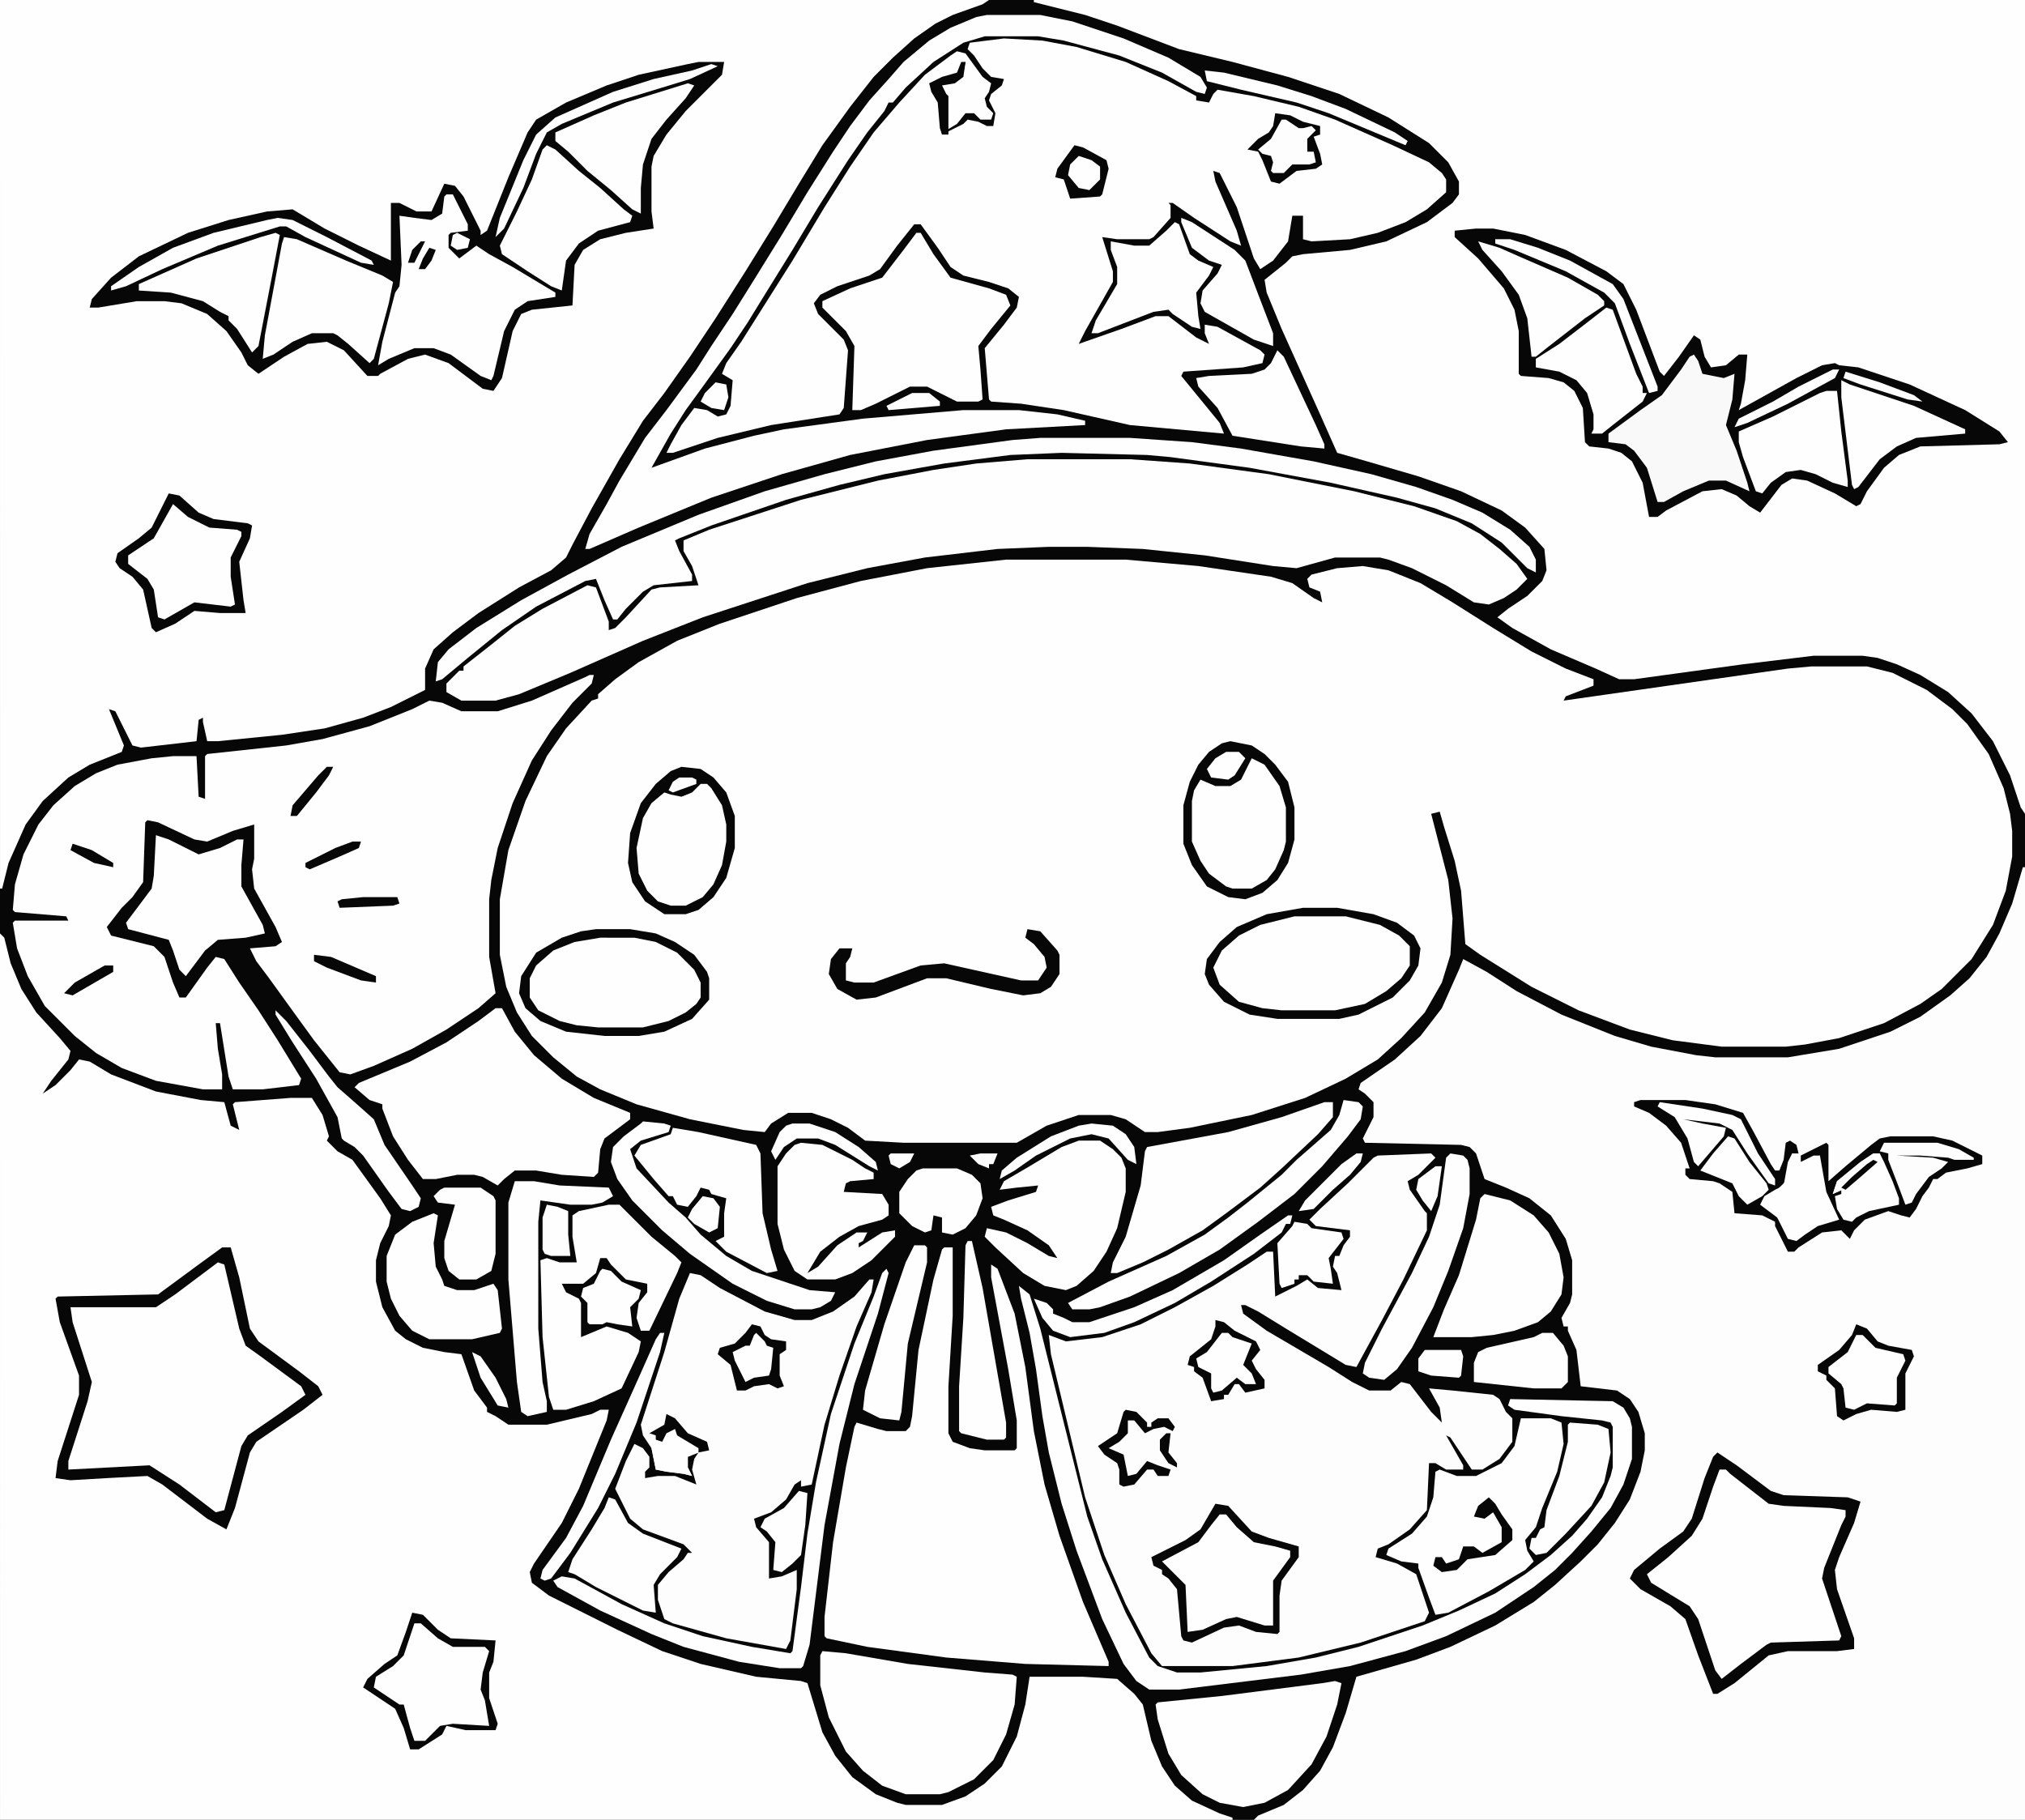 <svg xmlns="http://www.w3.org/2000/svg" version="1.1" viewBox="0 0 948 852" width="237" height="213"><path transform="translate(0)" d="m0 0h948v852h-948z" fill="#070707"></path><path transform="translate(471,262)" d="m0 0h56l34 3 34 5 10 3 10 7 4 2-1-5-5-2-1-4 2-2 12-3 12-1 12 2 15 6 15 9 19 12 18 11 16 8 13 5v3l-13 5-1 2 105-15 11-1h26l12 3 16 8 12 9 7 7 10 14 7 16 3 12 1 8v12l-3 16-6 16-10 16-14 14-10 7-17 9-21 7-16 3-9 1h-30l-23-3-20-5-24-9-22-11-24-15-7-5-2-25-3-14-5-16-2-7-4 1 8 31 2 18-1 17-4 13-8 14-11 12-11 10-15 9-19 9-25 8-29 6-15 2h-6l-9-6-7-2h-15l-15 5-14 8h-53l-18-1-8-6-8-4-9-3h-11l-8 5-3 4-10-1-25-5-25-7-17-7-11-6-11-9-10-10-7-11-5-12-3-15v-26l4-23 8-23 10-21 9-13 12-13 3-1v-2l8-7 11-8 18-10 20-8 36-12 30-8 31-6z" fill="#FEFEFE"></path><path transform="translate(0)" d="m0 0h463l-3 2-14 5-8 4-10 7-10 9-9 9-11 14-13 18-11 18-12 20-13 21-14 22-12 18-12 17-10 13-11 18-13 23-9 17-3 6-7 6-15 8-19 12-12 9-9 8-4 9v10l-16 8-13 5-18 5-20 3-30 3h-5l-2-9v-2l-2 1-1 10-26 3-4-1-8-16-3-1 7 17-1 3-15 6-10 6-12 11-8 11-8 18-3 12h-1z" fill="#FEFEFE"></path><path transform="translate(484)" d="m0 0h464v381l-2-3-5-15-8-16-10-13-11-10-13-8-11-5-9-3-7-1h-23l-33 4-51 7h-7l-11-5-21-9-18-10-7-5 5-4 9-6 7-7 2-5-1-10-9-10-11-8-19-9-20-7-24-7-14-4-8-18-18-40-7-17-1-6 10-8 3-3 5-1 22-2 17-4 19-9 12-9 3-4v-6l-5-9-9-9-19-12-23-11-24-8-26-7-25-6-29-11-15-5-24-6z" fill="#FEFEFE"></path><path transform="translate(0,437)" d="m0 0 2 2 3 12 5 12 7 11 11 12 5 6-1 4-8 10-4 6 6-4 7-7 4-5 5 1 10 6 21 8 21 4 11 1 3 11 4 2-3-12 1-1 26-2h10l5 8 3 10-1 2 5 5 7 4 13 18 5 8-1 5-4 8-2 8v10l3 12 6 11 5 4 8 4 10 2 8 1 6 17 6 8v2l4 2 6 4h18l21-5 4-2h4l-1 5-13 32-8 16-13 19-2 4 1 5 8 6 32 16 21 10 18 6 26 6 21 2 3 1 7 23 6 11 8 10 11 8 10 4 4 1h17l11-4 9-6 8-8 7-14 4-15 2-13h25l16 1 8 7 4 5 4 17 5 12 6 9 8 7 13 6 6 2v1h-577z" fill="#FEFEFE"></path><path transform="translate(947,406)" d="m0 0h1v446h-361l2-2 12-5 9-7 8-9 6-11 6-16 5-17 28-8 16-6 21-10 18-11 10-8 12-11 8-8 8-10 7-11 5-13 2-10v-8l-3-10-4-6-6-4-17-2-2-17-4-9v-2h-2l-1-4 4-7 1-4v-16l-3-10-7-11-10-8-11-5-10-4-4-12-3-3-4-1-45-1-1-2 5-10v-7l-4-4-3-2 1-3 16-11 12-11 10-13 8-18 2-5 11 6 14 9 21 11 25 10 17 5 21 4 9 1h34l24-4 24-8 14-7 14-10 9-8 8-10 6-11 6-14z" fill="#FDFDFD"></path><path transform="translate(470,18)" d="m0 0 18 1 16 3 23 7 20 9 13 7v2l6 1 2-4 2-2 17 3 21 5 17 6 27 12 17 8 6 5 2 3v6l-9 8-10 6-13 5-13 3-18 1-4-1v-11h-5l-2 12-7 9-6 4-3-5-8-24-8-16-3-1 1 5 10 23 2 7-5-2-17-11-10-7h-2l1 1v6l-8 9-2 1h-15l-7-1 5 16v5l-13 23-3 6 20-7 16-6h6l13 10 6 3-2-5v-4l6 1 20 11 2 2-1 4-9 2-28 2-1 2 18 22 2 5-44-4-31-7-20-3-14-1-1-1-2-24 9-11 6-8 1-5-5-4-9-3-12-3-6-4-6-9-8-11h-3l-8 10-8 11-5 3-15 5-8 4-3 4 2 5 12 12 2 5-2 27-2 3-32 5-25 6-21 7h-3l2-4 5-9 6-8 6 1 5 3 4-1 2-4 1-12-5-3 2-5 7-10 24-38 15-25 12-19 11-16 12-14 12-13 12-9 3-2 4 1 8 11 4 3-1 4-2 3 1 4 3 3-1 3h-5l-3-3h-4l-4 5-5 3v-16l-3-3 1-3 8-2 2-3 1-5-2 1-2 5-7 2-5 2 1 4 3 5 1 15 10-5 2-2 5 1 4 2h3l1-6-3-6 1-3 5-4 1-3-6-1-4-4-4-6-3-3 1-3z" fill="#FEFEFE"></path><path transform="translate(276,316)" d="m0 0h2l-1 4-9 9-10 13-9 14-9 20-7 21-3 15-1 9v27l3 17-8 7-15 10-16 9-18 8-11 4-5-1-12-15-8-11-13-18-6-8-3-6 12-1 3-2-3-7-10-18-1-9 1-5v-16l-10 3-12 5-6-1-17-8-5-1-1 1-1 28-5 7-5 5-7 9 2 4 20 5 5 5 4 12 3 7h3l10-14 4-5 4 1 7 11 9 13 9 14 11 18-1 3-17 2h-14l-2-6-4-25h-2l1 12 2 12v7h-9l-22-4-16-6-12-7-10-8-14-14-8-14-5-13-2-12 1-1h25l-1-2-24-2-1-1 1-12 4-14 7-14 7-9 10-9 10-6 10-4 16-3 10-1h11l1 19 3 1v-20l1-1 37-4 17-3 22-6 20-8 8-4 6 1 9 4h17l16-5 25-11z" fill="#FEFEFE"></path><path transform="translate(670,540)" d="m0 0 2 2-8 8-5 3 1 4 7 10 1 1v8l-11 23-10 19-12 22-5-1-28-17-13-8-6-3h-2l1 4 11 8 29 17 11 7 8 4h10l5-4 4 1 10 13 5 5-1-7-5-9 11 1 19 2 3 2 3 6 3 3v11l-6 8-8 5h-5l-10-15-2-1 8 14v2h-8l-5-3h-3l-1 22-8 9-10 7-5 2-1 4 10 3 9 5 6 18-2 4-30 10-29 7-31 4h-33l-5-6-12-23-10-23-9-27-16-67-1-9 8 3 17-2 18-6 16-8 18-10 16-10 9-6h3l1 21 10-5 5-3 5 4 11 1-2-8-2-3 1-5h2l2-5 3-4v-3l-16-2-3-3 5-5 13-12 12-12 2-1z" fill="#FDFDFD"></path><path transform="translate(481,215)" d="m0 0h48l28 2 37 5 40 8 28 7 20 7 11 6 9 7 8 7 5 7-5 5-6 4-7 3-7-1-13-8-16-8-11-4-4-1h-21l-18 5-11-1-32-5-29-3-26-1h-18l-24 1-34 4-27 5-28 7-49 16-28 11-34 15-24 10-11 3h-16l-7-4v-4l6-6h2v-2l14-11 10-8 13-8 21-11 4 1 6 16v4l3-1 5-5 12-13 4-1 18-1-3-9-4-7v-5l12-5 43-14 36-9 26-5 20-3z" fill="#FEFEFE"></path><path transform="translate(327,29)" d="m0 0h12l-1 6-17 17-9 11-6 10-1 5v21l1 8-13 2-12 3-8 5-4 7-1 19-19 2-5 2-4 8-5 22-4 6-5-1-16-12-11-4-8 2-13 7-1 1h-5l-11-12-8-4-9 1-11 6-12 8-5-4-3-6-7-10-9-8-12-5-8-1h-13l-18 3h-4l1-4 9-10 13-10 23-11 19-6 18-4 12-1 15 9 16 8 15 7v-27h4l8 4h7l6-13 5 1 4 5 8 16v2l3-2 10-25 9-21 4-6 14-8 19-8 15-5 23-5z" fill="#070707"></path><path transform="translate(442,584)" d="m0 0h4v32l-2 33v22l2 4 8 3 7 1h14l1-1v-13l-4-24-8-43v-6l3 2 8 21 5 25 4 30 5 25 7 24 11 31 12 28v2l-39-1-37-3-37-5-19-4-1-1v-9l4-35 6-35 4-19 1-2 10 3 4 1h9l2-2 1-5 3-31 7-33 4-14z" fill="#FEFEFE"></path><path transform="translate(691,107)" d="m0 0h8l15 3 19 7 19 10 8 6 6 12 11 29 2 2 7-9 7-10 3 2 2 8 3 5 7-1 6-5h4l-1 12-2 11-1 3 27-15 12-6 6-1 2 1 9 1 24 8 26 12 16 10 4 5-4 1-37 1-10 4-7 6-8 11-3 6-2 1-10-6-13-6-7-1-5 3-10 13-5-3-6-5-7-3-9 1-17 9-4 3h-4l-3-16-5-10-5-4-6-2-9-1-2-2-1-16-4-8-5-4-7-2-13-1-1-1v-20l-2-10-5-10-12-14-11-10v-3z" fill="#070707"></path><path transform="translate(323,596)" d="m0 0 5 1 9 6 21 11 14 4h8l10-4 10-7 7-8h2l-1 6-7 16-8 23-7 23-6 28-5 1v-3l-3 2-4 7-7 6-8 3 1 4 6 7v17l6-1 7-3v9l-3 24-2 4-28-5-25-7-4-2-3-9v-7l5-6 7-6 2-3h2l-4-4-19-7-6-5-7-14 5-13 4-8 4 2 3 4v5l-2 2v3l6-1h8l10 4-2-7 1-5 2-3-5 2v5l2 4-4-1-8-1-5-1-2-10-4-6-1-5 11-34 7-25z" fill="#FDFDFD"></path><path transform="translate(102,591)" d="m0 0 3 1 7 30 3 8 18 13 10 8-2 4-18 12-9 7-8 29-2 5-4-1-12-9-14-10-4-2-38 2 1-7 10-31-2-9-8-25v-4h40l9-6 17-13z" fill="#FEFEFE"></path><path transform="translate(462,7)" d="m0 0h25l15 3 24 8 21 9 15 9 3 5-1 3-4-1-16-9-20-8-26-7-12-2h-25l-10 3-14 9-13 12-6 7h-2l-2 4-8 10-9 13-14 22-12 20-13 21-8 13-8 12-13 18-8 11-7 11-9 16 25-9 23-6 14-3 37-5 47-4h26l18 2 13 3v2l-37 2-37 5-36 7-32 9-33 11-34 14-23 10h-2l2-7 8-14 6-11 12-20 10-13 14-19 7-11 10-15 10-16 13-21 12-20 12-19 8-12 9-12 9-10 7-8 12-10 10-6 12-5z" fill="#FEFEFE"></path><path transform="translate(232,472)" d="m0 0h3l6 11 9 11 13 11 15 9 17 7v3l-12 9-2 5-1 11-2 2-15-1-12-2h-10l-5 4-3 3-7-4-4-1h-8l-10 2h-6l-7-9-7-11-5-13v-2l-6-2-7-6 2-2 24-10 17-9 15-10z" fill="#FEFEFE"></path><path transform="translate(805,688)" d="m0 0 4 1 12 10 7 5 10 1 19 1 7 1-1 6-6 13-4 10 2 9 7 21-1 2-32 1-9 6-12 10-3 1-12-32-10-7-11-7v-4l13-11 9-8 5-11 5-17z" fill="#FEFEFE"></path><path transform="translate(385,773)" d="m0 0 11 1 29 5 36 4 13 1 2 1-1 13-4 14-6 12-9 9-12 6-4 1h-16l-11-4-9-7-8-9-8-16-4-15v-14z" fill="#FEFEFE"></path><path transform="translate(487,205)" d="m0 0h42l29 2 23 3 34 6 27 6 21 6 17 6 14 6 13 8 9 8 3 6v6l-4-2-12-12-14-9-17-7-18-5-31-7-38-7-37-5-11-1-40-1-24 1-31 4-28 5-21 5-25 7-35 12-15 6-2 1 2 5 6 11v3l-18 2-5 3-8 8-4 5h-2l-4-9-4-10-5 1-23 12-16 11-16 13-12 10-3 1 1-9 5-6 13-10 21-13 22-12 25-13 36-15 31-11 28-8 24-6 27-5 37-5z" fill="#FEFEFE"></path><path transform="translate(429,109)" d="m0 0h2l6 10 8 11 18 5 8 3 2 5-9 11-6 8 1 11 1 14-2 1h-10l-14-7h-8l-16 8-7 3h-4l1-30-4-7-11-11v-3l13-6 15-5 10-13z" fill="#FEFEFE"></path><path transform="translate(768,515)" d="m0 0h21l14 2 13 4 5 9 8 15 2 3h2l2-5 1-8 2-1 3 2 1 4h-3l-3 13-5 5-6 4 1 3 6 4 4 6 2 5 5-1 6-5 11-4-6-12-2-11v-6l-6 3h-3v-3l12-6 1 1v17l8-7 12-10 4-3 5-1h20l9 2 14 7v4l-7 2-10 2-4 3h-2l-2 4-3 4-3 6-3 4-4-1-6-2-11 4-5 5-2 4-4-4-9 1-11 7-2 2h-3l-6-12v-2l-6-3-13-1-1-10-6-4-3-1-11-1-2-2v-3h2l-4-12-7-8-8-6-7-3v-2z" fill="#070707"></path><path transform="translate(477,602)" d="m0 0 5 4 5 16 22 88 7 20 11 25 11 21 4 4 9 3h11l31-3 23-4 20-5 30-10 17-7 17-8 14-9 12-9 10-9 7-8 7-10 4-10 1-4v-19l-1-2-4-1-19-2-22-3-3-2 1-3 48 1 5 3 3 5 1 4v15l-4 12-6 11-9 11-9 10-8 8-10 8-18 12-23 11-19 7-26 7-23 4-57 7h-14l-6-4-6-8-10-21-12-32-7-22-6-24-3-17-3-22-3-17-4-16z" fill="#FEFEFE"></path><path transform="translate(712,664)" d="m0 0h14l5 2 1 10-3 13-7 17-3 9-5 6 1 5 3 5-4 4-17 10-19 10-6 1-3-8-5-14v-2l-8-1-7-3 1-3 11-7 7-8 3-9 1-12 2-1 8 3h9l12-6 6-8z" fill="#FEFEFE"></path><path transform="translate(625,787)" d="m0 0 3 1-2 10-5 15-7 13-11 12-11 6-10 2-11-2-8-4-10-9-6-10-5-16-1-7 1-1 30-3 47-6z" fill="#FEFEFE"></path><path transform="translate(209,91)" d="m0 0h3l7 14v3l-8 1-1 1v6l5 5 8-6 6 4 11 6 20 12v2l-13 2-6 4-5 10-5 21-1 2-5-2-14-10-8-3h-9l-12 5-5 3 2-11 6-23 2-3 1-10-1-23 7 1 8 1 5-3 1-8z" fill="#FEFEFE"></path><path transform="translate(285,564)" d="m0 0h5l15 15 11 9 3 3-2 5-13 27h-4l-2-6 1-7 4-5v-4l-10-2-7-7-2-3h-3l-2 7-6 5h-10l2 4 6 3 1 2v16l12-5 10 3 6 4-1 5-8 17-13 6-13 4h-6l-2-6-3-28-1-36 3-1 6 2h8l-2-12v-10l3-2z" fill="#FEFEFE"></path><path transform="translate(606,429)" d="m0 0h24l16 4 11 6 3 4v9l-7 9-10 7-11 4-7 1h-25l-14-2-9-4-7-8-2-6 4-8 8-7 10-5z" fill="#FEFEFE"></path><path transform="translate(620,516)" d="m0 0h4v7l-7 8-17 16-10 9-16 12-11 8-16 9-12 6-12 5h-3l1-5 6-12 7-24 2-16 1-2 38-7 25-7z" fill="#FEFEFE"></path><path transform="translate(505,534)" d="m0 0h10l6 4 4 4 2 5v11l-4 17-5 11-6 9-8 7-5 2-10-2-10-6-13-12-5-5 1-4 9 2 10 5 10 6 4 1-4-6-10-7-11-5-5-2-1-4 8-3 13-4 1-3-10 1-8 1 2-4 12-7 15-9z" fill="#FEFEFE"></path><path transform="translate(281,439)" d="m0 0h16l12 3 9 5 8 8 2 5v7l-4 5-8 5-9 3-6 1h-21l-14-2-11-4-5-5-2-3v-9l5-8 8-6 12-4z" fill="#FEFEFE"></path><path transform="translate(695,559)" d="m0 0 12 3 11 7 7 8 5 10 2 11-1 8-5 8-6 5-11 4-10 2-10 1h-18l5-13 7-16 8-26 2-10z" fill="#FEFEFE"></path><path transform="translate(375,535)" d="m0 0 10 1 14 7 6 4 4 2v3l-11 1-2 1-1 4 18 1 3 5v5l-3 2-11 3-9 5-9 7-6 10 5-3 9-10 9-6h5l-2 4-2 1v2l11-7 6-1v3l-11 11-9 6-8 3h-13l-6-4-5-10-3-12v-27l4-6 4-4z" fill="#FEFEFE"></path><path transform="translate(793,166)" d="m0 0 2 3 2 6 10 2 5-2-1 12-3 12 5 12 5 15 1 4-11-5h-8l-12 5-9 5h-3l-5-16-6-8-4-3-8-1v-4l15-11 10-7 9-12 4-6z" fill="#F9F9F9"></path><path transform="translate(73,391)" d="m0 0 6 2 14 7 10-3 8-4h3l-1 12v10l10 18 1 4-9 2-13 1-6 5-9 12-3-3-3-9-2-5-19-5-1-3 12-16 1-6z" fill="#FEFEFE"></path><path transform="translate(133,111)" d="m0 0 6 1 23 10 17 7 5 3-2 10-7 26-2 2-10-9-5-4-2-1h-10l-9 4-9 6-5 2 1-11 8-43z" fill="#FEFEFE"></path><path transform="translate(104,584)" d="m0 0h4l4 14 5 24 4 6 19 14 9 7 2 4-9 7-22 15-3 5-7 26-4 10-9-5-21-16-7-4-19 1-17 1-7-1 1-8 10-31v-9l-9-25-2-11 1-1 47-1 19-14zm-2 7-20 15-9 6h-40l1 7 9 28-2 9-9 28v4l38-2 14 9 17 13 4-1 8-30 3-5 16-11 11-8-2-4-19-14-7-5-3-8-7-30z" fill="#070707"></path><path transform="translate(315,528)" d="m0 0 12 2 27 6 2 4 1 28 4 17 3 10-5 1-19-10-5-5 4-2v-11l1-7-7-2-1-2-4-1-2 4-4 5-5-1-2-4h-2l-7-8-9-11 3-5 14-5z" fill="#FEFEFE"></path><path transform="translate(586,355)" d="m0 0 6 3 7 10 3 10v16l-4 11-4 6-5 4-3 1h-9l-8-4-6-7-4-8-1-3v-19l3-9 2-1 6 3h7l5-3z" fill="#FEFEFE"></path><path transform="translate(256,68)" d="m0 0 4 2 11 10 10 8 11 10 4 3-1 3-15 4-9 6-6 8-2 14-5-2-11-7-12-8-1-4 8-16 7-15 5-14z" fill="#FEFEFE"></path><path transform="translate(415,594)" d="m0 0 1 2-5 19-11 33-7 28-7 38-7 56-3 10-1 1h-10l-19-3-26-7-15-6-24-11-20-11-2-3 4-2 6 1 22 12 20 9 18 6 23 5 18 3 1-1 4-30 3-25 4-24 7-32 11-33 9-22 4-11z" fill="#FEFEFE"></path><path transform="translate(571,709)" d="m0 0 4 1 10 11 5 2 12 2 2 1-1 5-7 9v21l-9-1-9-3-11 4-6 3h-5l-1-22-11-11 18-10 8-11z" fill="#FEFEFE"></path><path transform="translate(328,367)" d="m0 0 4 1 4 5 3 6 1 7v8l-3 14-5 9-6 5-5 2h-7l-7-3-5-5-3-7-1-12 4-16 6-8 5-2 3 2 5-1 5-2z" fill="#FEFEFE"></path><path transform="translate(804,680)" d="m0 0 9 6 16 12 6 2 30 1 6 2-3 10-7 16-2 6 1 9 8 23v5l-8 1h-23l-9 2-16 13-8 5h-2l-7-18-6-17-7-6-14-8-5-5 2-4 12-10 11-8 4-6 6-19 4-10zm1 8-3 8-5 15-5 8-11 10-10 8 2 4 18 11 4 6 8 24 3 4 9-7 12-9 2-1 32-1 1-2-9-27 1-5 8-20 2-4v-3l-7-1-22-1-7-1-18-14-2-2z" fill="#070707"></path><path transform="translate(203,568)" d="m0 0 2 1-2 13 1 11 3 6 1 3 6 2h8l9-3 2 3 2 18-1 2-13 3h-20l-8-4-6-7-4-8-2-8v-12l4-10 8-6z" fill="#FEFEFE"></path><path transform="translate(194,760)" d="m0 0 5 1 10 9 3 1h15l2 4-4 12 1 7 2 5 1 9-19-1-5 2-6 6h-5l-4-13-1-4-5-2-9-6 1-5 12-8 3-7z" fill="#FEFEFE"></path><path transform="translate(81,236)" d="m0 0 7 6 10 5 13 1 2 1-2 7-3 5v9l2 13-4 1-15-2-14 8-3-1-3-16-9-8-2-1v-4l12-8 7-12z" fill="#FEFEFE"></path><path transform="translate(241,553)" d="m0 0h9l12 2 23 1 2 4-5 3-5 1h-10l-14-2-1 10v50l2 25 2 9v5l-9 2-3-2-2-14-4-48v-36z" fill="#FEFEFE"></path><path transform="translate(679,540)" d="m0 0 6 1 2 2 1 4v12l-3 16-7 20-7 17-10 19-7 10-6 5-7-1-3-2 1-5 8-16 14-26 8-17 5-15 3-22z" fill="#FEFEFE"></path><path transform="translate(322,39)" d="m0 0 3 1-4 6-9 10-7 9-4 12-1 11v12l-4-2-10-9-11-9-9-9-6-5v-4l18-8 15-6z" fill="#FEFEFE"></path><path transform="translate(550,104)" d="m0 0 2 1 5 14 4 3 7 3-2 4-6 8 1 11 1 6-4-1-9-6-2-2-7 1-26 10h-3l2-6 10-17v-8l-3-8v-4l11 2h7l8-7z" fill="#FEFEFE"></path><path transform="translate(855,183)" d="m0 0h5l2 19 3 23v3l-7-2-8-4-7-2-7 1-7 5-4 5-3-1-6-16-2-7v-5l16-7 22-11z" fill="#FEFEFE"></path><path transform="translate(629,515)" d="m0 0 7 1 2 2-1 6-6 8-12 14-13 13-17 13-18 13-19 11-23 11-14 5-5 1h-8l-2-3 19-10 27-12 18-10 11-8 9-7 16-13 7-7 16-14 4-7z" fill="#FEFEFE"></path><path transform="translate(129,109)" d="m0 0 2 1-4 21-6 31-3 3-7-11-4-4v-2l-4-2-8-5-15-4-15-1v-3l27-12 30-10z" fill="#FEFEFE"></path><path transform="translate(598,164)" d="m0 0 3 3 15 32 4 9v2l-11-1-32-5-7-13-9-10-1-4 6-1 20-1 6-2 3-3z" fill="#FEFEFE"></path><path transform="translate(752,144)" d="m0 0 3 1 11 30 3 6v3h2l-2 4-14 11-5 4h-5l1-2v-7l-3-10-5-6-8-4-11-2v-4l11-7 13-10z" fill="#FEFEFE"></path><path transform="translate(301,525)" d="m0 0 10 1 3 1-1 3-13 4-5 4 3 9 15 16 8 7 7 8 12 10 12 7 27 9 12 1-2 4-5 3-4 1h-8l-13-4-16-8-20-14-13-11-14-14-7-10-3-8 1-7 5-5 8-6z" fill="#FEFEFE"></path><path transform="translate(285,701)" d="m0 0 3 1 6 11 7 5 18 7-2 4-8 8-3 5 1 13-6-1-22-11-10-6-3-1 2-6 9-14 6-10z" fill="#FEFEFE"></path><path transform="translate(453,581)" d="m0 0h2l5 22 11 63v7l-1 1h-8l-12-3-1-1v-21l2-32 1-34z" fill="#FEFEFE"></path><path transform="translate(862,178)" d="m0 0 4 2 30 10 24 11v2l-23 2-9 4-8 6-10 13-2 1-1-2-5-41z" fill="#FEFEFE"></path><path transform="translate(692,113)" d="m0 0 10 3 9 4 23 10 14 8 3 3v2l-9 6-18 14-5 4h-2l-2-18-4-11-8-11-9-10z" fill="#FEFEFE"></path><path transform="translate(735,666)" d="m0 0 13 1 5 2 1 11-3 14-6 11-12 13-9 9-5 1-3-3 1-5h2l2-4 2-1 1-8 6-16 4-16v-8z" fill="#FEFEFE"></path><path transform="translate(576,347)" d="m0 0 10 2 6 4 5 5 6 8 3 12v15l-3 11-5 8-7 6-8 3-8-1-10-5-7-10-4-10v-18l3-11 4-8 5-6 6-4zm10 8-5 10-5 3h-7l-7-3-3 5-1 5v19l4 9 4 6 8 6 3 1h9l7-4 4-5 4-9 1-4v-16l-3-10-7-10z" fill="#070707"></path><path transform="translate(428,583)" d="m0 0h5l1 1v7l-9 38-3 32-1 4-9-1-8-4 1-9 9-31 10-29z" fill="#FEFEFE"></path><path transform="translate(553,102)" d="m0 0 5 2 20 13 5 5 8 21 5 13v6l-9-3-23-13-2-4 1-6 7-8 2-4-6-2-8-6-5-12z" fill="#FEFEFE"></path><path transform="translate(610,425)" d="m0 0h16l17 3 11 4 8 6 3 6-1 8-4 7-8 8-16 8-9 2h-29l-13-2-12-6-7-8-2-5 1-7 6-8 8-7 14-6zm-4 4-16 4-10 5-8 7-4 8 3 8 9 8 11 3 9 1h25l14-3 10-6 7-6 4-6v-9l-5-5-9-5-16-4z" fill="#070707"></path><path transform="translate(208,556)" d="m0 0h17l6 4 1 2v25l-2 8-7 4h-8l-5-4-2-6v-8l5-17-8-1-2-3 3-3z" fill="#FEFEFE"></path><path transform="translate(432,547)" d="m0 0h16l7 3 4 4 1 7-3 8-5 6-6 3-5-1v-7l-4-1-1 7-3 1-6-3-6-6v-10l4-6 4-4z" fill="#FEFEFE"></path><path transform="translate(722,624)" d="m0 0h5l5 6 2 5v12l-3 3h-13l-28-3v-9l2-5 4-2 22-5z" fill="#FEFEFE"></path><path transform="translate(129,473)" d="m0 0 5 5 11 14 9 12 4 5 8 7 9 8 5 12 13 19 4 6-1 4-4 2-4-1-6-8-12-17-4-4-5-3-1-1-2-10-10-18-11-17-8-13z" fill="#FEFEFE"></path><path transform="translate(481,435)" d="m0 0 6 1 8 9 1 2v9l-4 6-5 3-8 1-15-3-21-5h-9l-24 9-9 1-9-5-4-7 1-7 4-5h6l-1 4-2 3v8l4 1h9l22-8 11-1 36 8h8l4-6-1-5-5-6-4-3z" fill="#070707"></path><path transform="translate(319,359)" d="m0 0 9 1 6 4 6 7 4 11v15l-4 14-6 9-7 6-6 2h-10l-9-6-6-9-2-9 1-14 5-14 7-9 7-6zm9 8-4 4-5 2-5-1-3-1-6 5-4 7-3 14 1 12 4 8 5 5 6 2h7l8-4 5-6 4-9 2-11v-8l-2-9-5-8-2-2z" fill="#070707"></path><path transform="translate(279,435)" d="m0 0h16l12 2 9 4 9 6 6 8 1 3v10l-8 9-13 6-12 2h-16l-18-2-12-5-7-6-3-7 1-8 7-11 12-7 9-3zm2 4-12 2-10 4-8 7-3 6v9l4 6 10 5 8 2 10 1h21l12-3 8-4 5-4 2-3v-7l-3-6-8-8-10-5-10-2z" fill="#070707"></path><path transform="translate(79,231)" d="m0 0 5 1 9 8 7 3 16 2 2 1-1 6-5 11 2 18 1 6h-12l-12-1-9 6-9 4-2-2-4-18-5-6-6-4-2-3 1-4 10-7 6-5 6-12zm2 5-9 16-12 8v4l9 7 3 5 2 13 3 1 14-8 17 2 2-1-2-13v-9l5-10v-2l-2-1-13-1-10-5z" fill="#070707"></path><path transform="translate(839,540)" d="m0 0 4 1v3l6-3h3l3 17 6 13-10 3-6 4-4 3-4-1-5-10-8-6 2-4 5-3 4-2 2-11z" fill="#FEFEFE"></path><path transform="translate(869,625)" d="m0 0 4 1 7 6 11 2 1 4-4 7v12l-2 1-12-1-6 3-4-1-1-9-5-6-2-1 1-4 9-7z" fill="#FEFEFE"></path><path transform="translate(569,704)" d="m0 0 6 1 11 12 8 3 14 4v5l-8 11-1 7v17l-1 1-10-1-8-3-7 1-15 7-4-1-1-2-2-22-4-5-3-2v-2l-4-2-1-4 16-8 7-5zm2 5-4 5-6 8-17 9 11 11 1 22 7-1 11-5 5-1 13 4h4v-21l8-11v-3l-7-2-10-2-8-7-5-6z" fill="#070707"></path><path transform="translate(309,624)" d="m0 0h2l-2 9-11 33-10 24-8 16-13 21-9 12-3 1-2-1 1-4 11-15 8-15 13-31 13-29 8-18z" fill="#FEFEFE"></path><path transform="translate(603,569)" d="m0 0h2l-1 4h-2l-2 4-13 10-20 13-17 10-19 9-14 5-16 2-8-3-5-6-4-9 6 2 3 3v2l5 2 4 2h8l21-7 18-8 24-14 17-12z" fill="#FEFEFE"></path><path transform="translate(597,53)" d="m0 0 7 1 6 3 8 2v4l-3 1 3 8 1 5-3 2-9 1-8 6-4-1-4-10-2-4-5-1 5-5 5-3 2-3z" fill="#FDFDFD"></path><path transform="translate(606,572)" d="m0 0 6 1 2 2 14 2 1 3-7 9 1 5 1 7-9-1-3-3h-4v2h-2v2l-6 2-1-2-1-19 7-8z" fill="#FEFEFE"></path><path transform="translate(193,755)" d="m0 0 5 1 7 7 6 4 21 1-1 10-2 5v12l4 12-1 3h-14l-9-2-2 4-11 7h-4l-3-10-4-9-15-10 2-4 8-7 6-4 4-11zm1 5-5 15-5 5-8 5-1 5 12 8h2l3 11 2 6h5l7-7 6-1 17 1-2-12-2-5 1-8 3-10-2-2h-15l-7-4-8-7z" fill="#070707"></path><path transform="translate(877,540)" d="m0 0h3l2 4 4 9 3 8v3l-14 3-6 3-2 2-4-1-3-5-1-6 3-1v-2l-4 2 2-6 11-9z" fill="#FEFEFE"></path><path transform="translate(130,102)" d="m0 0 7 1 16 8 21 11 1 2-6-1-26-12-9-5h-3l-29 9-26 11-17 8-7 2v-2l13-9 16-9 19-7 25-6z" fill="#FEFEFE"></path><path transform="translate(352,620)" d="m0 0 4 1 2 4 3 2 7 1v4l-3 2v10l2 5-3 1-4-2-7 1-4 2h-4l-3-12-6-5 1-3 7-2 5-5z" fill="#070707"></path><path transform="translate(777,516)" d="m0 0 20 3 14 3 4 2 8 16 8 12v3l-3-1-10-14-7-11-6-3-17-2 9 2 11 2-1 4-12 14-2-2-3-11-6-10-8-5z" fill="#FEFEFE"></path><path transform="translate(882,535)" d="m0 0h25l10 3 7 4v1h-9l-3-1-13-1h-11l17 1 7 2-3 3-6 4-6 8-2 4-3 1-3-8-5-13v-3l-4-1z" fill="#FDFDFD"></path><path transform="translate(333,30)" d="m0 0 3 1-13 6-13 4-23 7-24 10-7 4-5 10-6 16-9 19-4 4 2-9 11-27 6-12 9-8 27-12 19-6 18-4z" fill="#FEFEFE"></path><path transform="translate(282,594)" d="m0 0 4 1 5 5 9 4-1 4-4 4 1 9-7-1-5-1-2 1h-6l-1-1v-9l-3-3 1-4 5-2 3-6z" fill="#FEFEFE"></path><path transform="translate(700,112)" d="m0 0h7l13 4 15 6 20 11 5 7 16 41v2l-4 1-9-23-7-19-5-5-18-10-24-10-9-3z" fill="#FEFEFE"></path><path transform="translate(374,698)" d="m0 0 4 1-1 15-2 14-4 4-5 4-4-1 1-13-4-5-3-2 2-4 9-5z" fill="#FEFEFE"></path><path transform="translate(809,532)" d="m0 0 3 1 7 11 8 10 1 3-3 3-7 4-4-4-3-6-15-6 6-8z" fill="#FEFEFE"></path><path transform="translate(869,620)" d="m0 0 5 2 5 6 5 2 11 2 1 3-4 8v17l-4 1-12-1-7 2-6 3-3-2-1-13-4-4v-2l-4-2v-3l10-7 6-7zm0 5-4 8-9 7v3l6 5 1 2 1 9 4 1 6-3 13 1 1-1v-12l4-8-1-3-13-3-6-6z" fill="#070707"></path><path transform="translate(528,664)" d="m0 0 4 1 5 5 5-3 6 1v3l-4 3 1 7 4 5v2l-7-1-5-2-5 6-4 1-1-1-1-10-7-2-1-2 7-4h2v-8z" fill="#FDFDFD"></path><path transform="translate(564,33)" d="m0 0 9 1 25 6 16 5 16 6 23 11 6 4-1 2-36-15-15-5-26-6-16-4z" fill="#FEFEFE"></path><path transform="translate(572,624)" d="m0 0 4 1 2 2 8 2-4 10 5 5 1 4-7-1-3-2-7 7h-3l-1-3v-6l-7-4v-3l8-6z" fill="#FEFEFE"></path><path transform="translate(503,68)" d="m0 0 4 1 11 6 1 4-3 12-1 1-14 1-3-9-4-1 1-4z" fill="#070707"></path><path transform="translate(569,618)" d="m0 0 4 1 5 4 10 5 2 4-4 5 2 4 4 5v4l-9 2-3-4h-2l-3 5h-2v2l-6 1-4-11-4-3v-2l-3-1 1-4 10-8 2-6zm3 6-7 9-5 3 1 4 6 3v7l1 2 4-1 7-6 4 3h5l-2-5-4-4 4-10-9-3-2-2z" fill="#070707"></path><path transform="translate(511,526)" d="m0 0 10 1 6 4 4 6 1 8-4-2-9-10-8-2-10 2-16 8-10 7-7 4 1-4 7-6 16-10 13-5z" fill="#FEFEFE"></path><path transform="translate(313,669)" d="m0 0h3l5 5 7 4-1 2-5 2v5l2 4-4-1-8-1-5-1-2-10-2-5 4-1 3 3 2-5z" fill="#FEFEFE"></path><path transform="translate(597,53)" d="m0 0 7 1 6 3 8 2v4l-3 1 3 8 1 5-3 2-9 1-8 6-4-1-4-10-2-4-5-1 5-5 5-3 2-3zm3 3-5 9-6 5 2 2 4 1 1 3-1 4 1 1h5l4-4h8l3-1-1-5h-3v-6l4-4-2-2-4 1h-2l-6-4z" fill="#070707"></path><path transform="translate(527,660)" d="m0 0 5 1 5 5v2h2v-2l3-2h5l3 4-1 2-4-2-5 1-4 2-5-6h-3v6l-4 4-5 3 7 3 2 10 4-1 5-6 5 2 6 2-1 3h-5l-2-3h-3l-6 7-5 1-2-1v-7l-1-3-6-4-3-4 9-6 3-10z" fill="#070707"></path><path transform="translate(371,526)" d="m0 0h8l12 4 11 7 8 7 1 4-4-2-16-10-8-3h-10l-6 4-4 6-2-4 4-9 3-3z" fill="#FEFEFE"></path><path transform="translate(256,564)" d="m0 0 5 1 5 2v11l1 10h-9l-3-1-1-2v-15z" fill="#FEFEFE"></path><path transform="translate(354,624)" d="m0 0 4 4 1 2 3 1-1 10-1 3-7 1-4 2-5-10-1-4 6-3h2l2-5z" fill="#FEFEFE"></path><path transform="translate(667,632)" d="m0 0h17l1 3-1 9-1 1-13-1-6-2v-6z" fill="#FEFEFE"></path><path transform="translate(697,701)" d="m0 0 3 3 3 5 5 7v5l-8 7-13 2-5 5-7 1-4-3 1-4h3l2 3 6-2 2-6h5l4 3 9-5v-7l-4-7-4 3-5-1 2-5z" fill="#070707"></path><path transform="translate(635,540)" d="m0 0h3l-1 4-5 6-8 7-9 9-7 1 3-5 17-17z" fill="#FEFEFE"></path><path transform="translate(858,173)" d="m0 0h3l-2 4-22 12-19 9-6 2 2-4 16-8 12-7z" fill="#FEFEFE"></path><path transform="translate(505,73)" d="m0 0 6 2 4 3v6l-5 5-5-1-5-6 1-5z" fill="#FEFEFE"></path><path transform="translate(329,560)" d="m0 0 5 1 3 4-1 10-4 2-7-4-3-3 2-4z" fill="#FEFEFE"></path><path transform="translate(574,352)" d="m0 0h6l3 3-5 8-3 2-8-1-2-4 4-5z" fill="#FEFEFE"></path><path transform="translate(450,29)" d="m0 0h2l-1 7-4 3-6 1 2 4 1 1v15 3h-3l-1-3-1-12-3-5-1-4 6-3 7-2z" fill="#070707"></path><path transform="translate(672,546)" d="m0 0h3l-2 14-3 7-4-5-3-5 1-5z" fill="#FEFEFE"></path><path transform="translate(312,662)" d="m0 0 4 2 6 7 9 4 1 4-5 1v-2l-10-6-1-3-4 2-2 4-3-1v-2l-3-1 7-4z" fill="#070707"></path><path transform="translate(221,633)" d="m0 0 4 2 7 10 5 10 1 4-5-1-8-13z" fill="#FEFEFE"></path><path transform="translate(147,447)" d="m0 0 8 1 21 9v3l-7-1-16-6-6-3z" fill="#070707"></path><path transform="translate(335,179)" d="m0 0 5 1 1 6-2 6-6-1-5-3 2-4z" fill="#FEFEFE"></path><path transform="translate(877,540)" d="m0 0h3l-2 5-13 11-7 3 2-6 11-9z" fill="#FEFEFE"></path><path transform="translate(427,184)" d="m0 0h8l5 4v2l-24 2-1-2z" fill="#FEFEFE"></path><path transform="translate(153,359)" d="m0 0h3l-2 4-6 8-9 11h-3l1-5 12-14z" fill="#070707"></path><path transform="translate(170,420)" d="m0 0h16l1 3-3 1-25 1-1-3 2-1z" fill="#070707"></path><path transform="translate(864,174)" d="m0 0 16 5 16 6 4 3-7-1-22-7-8-3z" fill="#FEFEFE"></path><path transform="translate(165,394)" d="m0 0h4l-1 3-9 4-14 6-2-1v-2l14-7z" fill="#070707"></path><path transform="translate(49,452)" d="m0 0h4v3l-19 11-4-1 5-5z" fill="#070707"></path><path transform="translate(34,395)" d="m0 0 9 3 10 6v2l-9-2-11-6z" fill="#070707"></path><path transform="translate(417,540)" d="m0 0h11l-2 4-5 3-4-2-1-4z" fill="#FEFEFE"></path><path transform="translate(459,540)" d="m0 0h8l-2 5h-2v2l-5-2-4-4z" fill="#FEFEFE"></path><path transform="translate(318,364)" d="m0 0h6l2 1v2l-11 4-2-1 2-4z" fill="#FEFEFE"></path><path transform="translate(546,671)" d="m0 0h2l-1 9 4 5v2l-4-2-4-6v-5z" fill="#070707"></path><path transform="translate(214,109)" d="m0 0 6 3-1 4-5 1-3-2 1-5z" fill="#FEFEFE"></path><path transform="translate(877,543)" d="m0 0 2 1-8 7-7 6-2-1 5-5 7-6z" fill="#070707"></path><path transform="translate(201,116)" d="m0 0 3 1-2 5-3 4h-3l2-5z" fill="#070707"></path><path transform="translate(197,113)" d="m0 0h2l-5 10h-3l2-6z" fill="#070707"></path></svg>